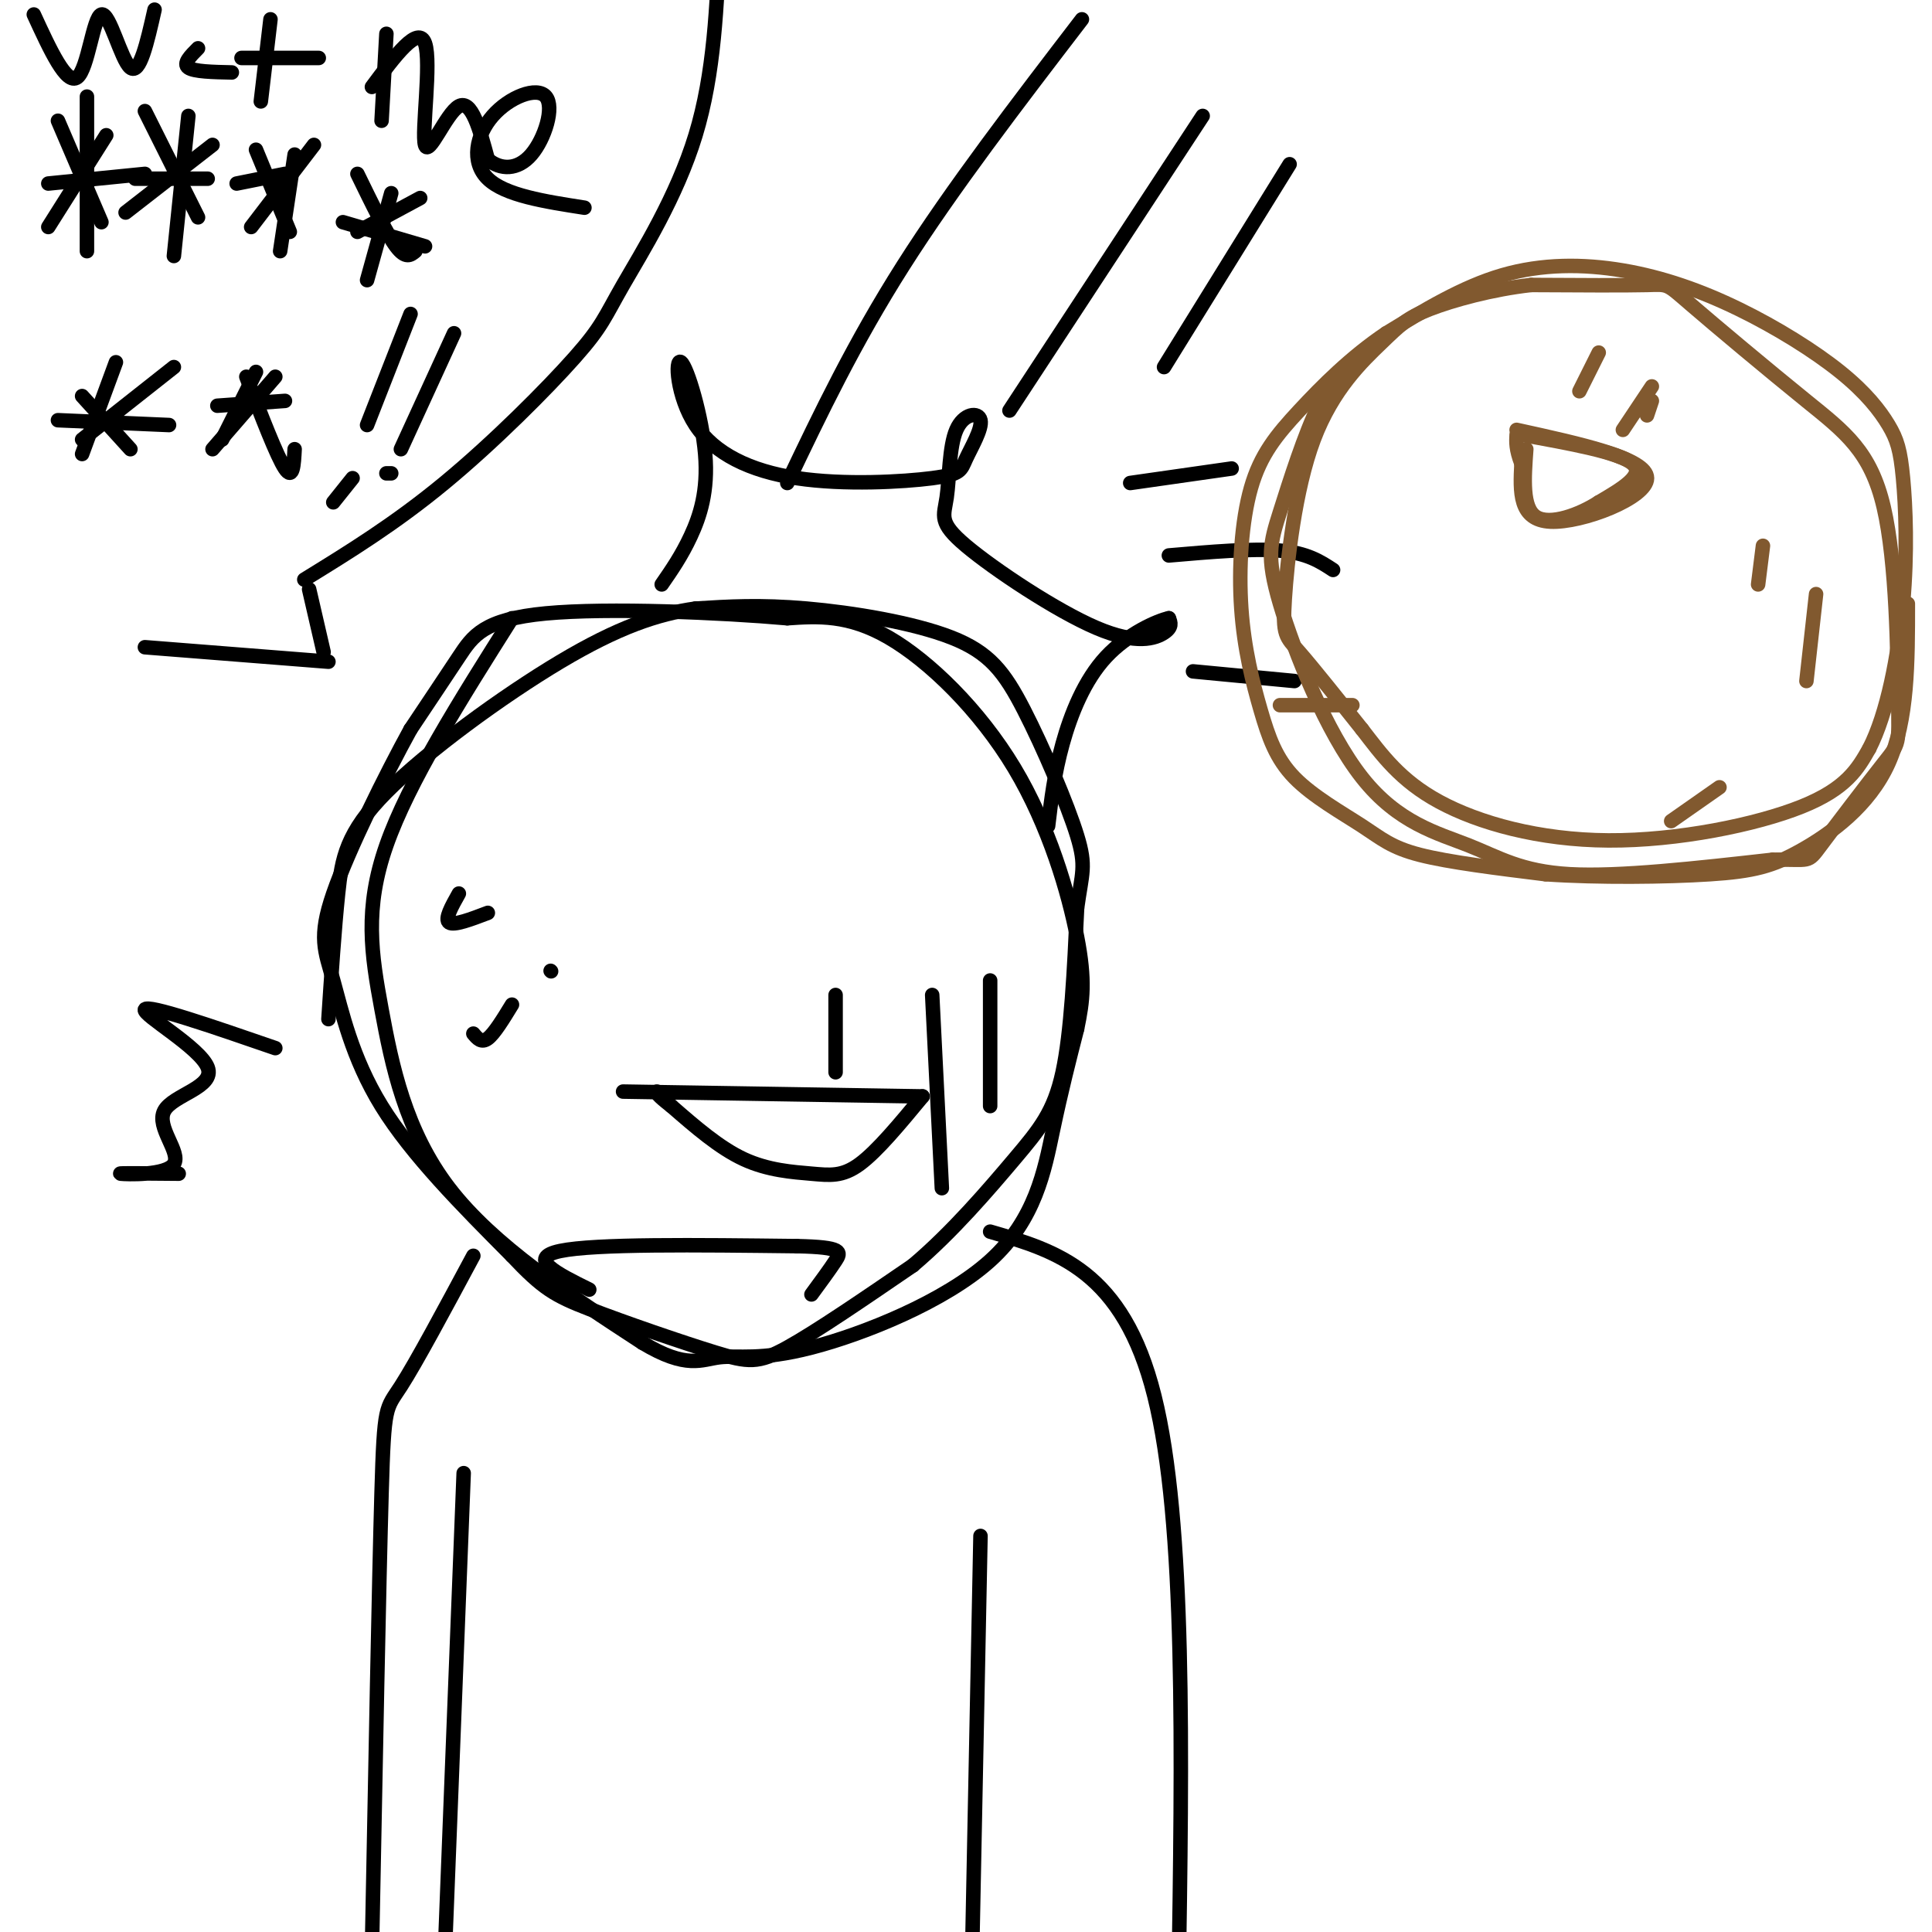 <svg viewBox='0 0 400 400' version='1.1' xmlns='http://www.w3.org/2000/svg' xmlns:xlink='http://www.w3.org/1999/xlink'><g fill='none' stroke='rgb(0,0,0)' stroke-width='3' stroke-linecap='round' stroke-linejoin='round'><path d='M106,128c-10.696,16.929 -21.393,33.857 -26,47c-4.607,13.143 -3.125,22.500 -1,34c2.125,11.500 4.893,25.143 14,37c9.107,11.857 24.554,21.929 40,32'/><path d='M133,278c9.209,5.556 12.230,3.447 16,3c3.770,-0.447 8.289,0.767 19,-2c10.711,-2.767 27.615,-9.514 37,-18c9.385,-8.486 11.253,-18.710 13,-27c1.747,-8.290 3.374,-14.645 5,-21'/><path d='M223,213c1.214,-5.848 1.748,-9.970 0,-19c-1.748,-9.030 -5.778,-22.970 -13,-35c-7.222,-12.030 -17.635,-22.152 -26,-27c-8.365,-4.848 -14.683,-4.424 -21,-4'/><path d='M163,128c-13.607,-1.202 -37.125,-2.208 -50,-1c-12.875,1.208 -15.107,4.631 -18,9c-2.893,4.369 -6.446,9.685 -10,15'/><path d='M85,151c-5.097,9.246 -12.841,24.860 -16,34c-3.159,9.140 -1.735,11.807 0,18c1.735,6.193 3.781,15.912 10,26c6.219,10.088 16.609,20.544 27,31'/><path d='M106,260c6.381,6.780 8.834,8.230 16,11c7.166,2.770 19.045,6.861 26,9c6.955,2.139 8.987,2.325 15,-1c6.013,-3.325 16.006,-10.163 26,-17'/><path d='M189,262c8.214,-6.940 15.750,-15.792 21,-22c5.250,-6.208 8.214,-9.774 10,-18c1.786,-8.226 2.393,-21.113 3,-34'/><path d='M223,188c0.997,-7.297 1.988,-8.541 0,-15c-1.988,-6.459 -6.956,-18.133 -11,-26c-4.044,-7.867 -7.166,-11.926 -15,-15c-7.834,-3.074 -20.381,-5.164 -30,-6c-9.619,-0.836 -16.309,-0.418 -23,0'/><path d='M144,126c-7.871,1.107 -16.048,3.874 -28,11c-11.952,7.126 -27.679,18.611 -36,27c-8.321,8.389 -9.234,13.683 -10,21c-0.766,7.317 -1.383,16.659 -2,26'/><path d='M129,226c0.000,0.000 62.000,1.000 62,1'/><path d='M191,227c-4.690,5.667 -9.381,11.333 -13,14c-3.619,2.667 -6.167,2.333 -10,2c-3.833,-0.333 -8.952,-0.667 -14,-3c-5.048,-2.333 -10.024,-6.667 -15,-11'/><path d='M139,229c-3.000,-2.333 -3.000,-2.667 -3,-3'/><path d='M122,267c-6.583,-3.250 -13.167,-6.500 -6,-8c7.167,-1.500 28.083,-1.250 49,-1'/><path d='M165,258c9.622,0.200 9.178,1.200 8,3c-1.178,1.800 -3.089,4.400 -5,7'/><path d='M193,206c0.000,0.000 2.000,40.000 2,40'/><path d='M205,203c0.000,0.000 0.000,26.000 0,26'/><path d='M173,206c0.000,0.000 0.000,16.000 0,16'/><path d='M95,185c-1.500,2.667 -3.000,5.333 -2,6c1.000,0.667 4.500,-0.667 8,-2'/><path d='M98,214c0.833,1.000 1.667,2.000 3,1c1.333,-1.000 3.167,-4.000 5,-7'/><path d='M114,201c0.000,0.000 0.100,0.100 0.1,0.1'/><path d='M57,217c-13.202,-4.552 -26.403,-9.104 -27,-8c-0.597,1.104 11.412,7.865 13,12c1.588,4.135 -7.244,5.644 -9,9c-1.756,3.356 3.566,8.557 2,11c-1.566,2.443 -10.019,2.126 -11,2c-0.981,-0.126 5.509,-0.063 12,0'/><path d='M205,255c13.750,4.000 27.500,8.000 34,34c6.500,26.000 5.750,74.000 5,122'/><path d='M203,318c0.000,0.000 -2.000,100.000 -2,100'/><path d='M98,260c-5.933,11.067 -11.867,22.133 -15,27c-3.133,4.867 -3.467,3.533 -4,22c-0.533,18.467 -1.267,56.733 -2,95'/><path d='M96,305c0.000,0.000 -4.000,102.000 -4,102'/><path d='M67,135c0.000,0.000 -3.000,-13.000 -3,-13'/><path d='M68,137c0.000,0.000 -38.000,-3.000 -38,-3'/><path d='M63,120c9.391,-5.781 18.781,-11.563 29,-20c10.219,-8.437 21.265,-19.530 27,-26c5.735,-6.470 6.159,-8.319 10,-15c3.841,-6.681 11.097,-18.195 15,-31c3.903,-12.805 4.451,-26.903 5,-41'/><path d='M22,28c0.000,0.000 -12.000,19.000 -12,19'/><path d='M12,25c0.000,0.000 9.000,21.000 9,21'/><path d='M18,20c0.000,0.000 0.000,32.000 0,32'/><path d='M10,38c0.000,0.000 20.000,-2.000 20,-2'/><path d='M44,30c0.000,0.000 -18.000,14.000 -18,14'/><path d='M30,23c0.000,0.000 11.000,22.000 11,22'/><path d='M39,24c0.000,0.000 -3.000,29.000 -3,29'/><path d='M28,37c0.000,0.000 15.000,0.000 15,0'/><path d='M65,30c0.000,0.000 -13.000,17.000 -13,17'/><path d='M53,31c0.000,0.000 7.000,17.000 7,17'/><path d='M61,32c0.000,0.000 -3.000,20.000 -3,20'/><path d='M49,38c0.000,0.000 10.000,-2.000 10,-2'/><path d='M7,3c3.387,7.363 6.774,14.726 9,13c2.226,-1.726 3.292,-12.542 5,-13c1.708,-0.458 4.060,9.440 6,11c1.940,1.560 3.470,-5.220 5,-12'/><path d='M41,10c-1.583,1.583 -3.167,3.167 -2,4c1.167,0.833 5.083,0.917 9,1'/><path d='M56,4c0.000,0.000 -2.000,17.000 -2,17'/><path d='M50,12c0.000,0.000 16.000,0.000 16,0'/><path d='M80,7c0.000,0.000 -1.000,18.000 -1,18'/><path d='M77,18c4.821,-6.482 9.643,-12.964 11,-9c1.357,3.964 -0.750,18.375 0,21c0.750,2.625 4.357,-6.536 7,-8c2.643,-1.464 4.321,4.768 6,11'/><path d='M101,33c2.627,2.218 6.196,2.263 9,-1c2.804,-3.263 4.844,-9.833 3,-12c-1.844,-2.167 -7.574,0.071 -11,4c-3.426,3.929 -4.550,9.551 -1,13c3.550,3.449 11.775,4.724 20,6'/><path d='M87,41c0.000,0.000 -13.000,7.000 -13,7'/><path d='M74,36c3.000,6.167 6.000,12.333 8,15c2.000,2.667 3.000,1.833 4,1'/><path d='M81,40c0.000,0.000 -5.000,18.000 -5,18'/><path d='M71,46c0.000,0.000 17.000,5.000 17,5'/><path d='M36,76c0.000,0.000 -19.000,15.000 -19,15'/><path d='M17,82c0.000,0.000 10.000,11.000 10,11'/><path d='M24,75c0.000,0.000 -7.000,19.000 -7,19'/><path d='M12,87c0.000,0.000 23.000,1.000 23,1'/><path d='M57,78c0.000,0.000 -13.000,15.000 -13,15'/><path d='M51,78c3.167,8.250 6.333,16.500 8,19c1.667,2.500 1.833,-0.750 2,-4'/><path d='M53,77c0.000,0.000 -7.000,14.000 -7,14'/><path d='M45,84c0.000,0.000 14.000,-1.000 14,-1'/><path d='M85,65c0.000,0.000 -9.000,23.000 -9,23'/><path d='M69,104c0.000,0.000 4.000,-5.000 4,-5'/><path d='M94,69c0.000,0.000 -11.000,24.000 -11,24'/><path d='M81,98c0.000,0.000 -1.000,0.000 -1,0'/><path d='M224,4c-13.417,17.500 -26.833,35.000 -37,51c-10.167,16.000 -17.083,30.500 -24,45'/><path d='M249,24c0.000,0.000 -40.000,61.000 -40,61'/><path d='M267,34c0.000,0.000 -26.000,42.000 -26,42'/><path d='M137,121c2.050,-2.960 4.101,-5.920 6,-10c1.899,-4.080 3.647,-9.281 3,-17c-0.647,-7.719 -3.691,-17.956 -5,-19c-1.309,-1.044 -0.885,7.107 3,13c3.885,5.893 11.230,9.529 21,11c9.770,1.471 21.965,0.777 28,0c6.035,-0.777 5.910,-1.638 7,-4c1.090,-2.362 3.396,-6.224 3,-8c-0.396,-1.776 -3.492,-1.466 -5,2c-1.508,3.466 -1.426,10.086 -2,14c-0.574,3.914 -1.803,5.121 4,10c5.803,4.879 18.639,13.429 27,17c8.361,3.571 12.246,2.163 14,1c1.754,-1.163 1.377,-2.082 1,-3'/><path d='M242,128c-2.286,0.476 -8.500,3.167 -13,8c-4.500,4.833 -7.286,11.810 -9,18c-1.714,6.190 -2.357,11.595 -3,17'/><path d='M234,100c0.000,0.000 21.000,-3.000 21,-3'/><path d='M242,115c8.667,-0.750 17.333,-1.500 23,-1c5.667,0.500 8.333,2.250 11,4'/><path d='M247,139c0.000,0.000 21.000,2.000 21,2'/></g>
<g fill='none' stroke='rgb(129,89,47)' stroke-width='3' stroke-linecap='round' stroke-linejoin='round'><path d='M281,75c-2.573,1.623 -5.146,3.246 -8,9c-2.854,5.754 -5.991,15.640 -8,22c-2.009,6.360 -2.892,9.196 0,19c2.892,9.804 9.559,26.576 17,36c7.441,9.424 15.657,11.499 22,14c6.343,2.501 10.812,5.429 21,6c10.188,0.571 26.094,-1.214 42,-3'/><path d='M367,178c8.024,-0.169 7.083,0.909 10,-3c2.917,-3.909 9.691,-12.806 13,-17c3.309,-4.194 3.152,-3.684 3,-13c-0.152,-9.316 -0.300,-28.458 -3,-40c-2.700,-11.542 -7.950,-15.486 -16,-22c-8.050,-6.514 -18.898,-15.600 -24,-20c-5.102,-4.400 -4.458,-4.114 -9,-4c-4.542,0.114 -14.271,0.057 -24,0'/><path d='M317,59c-8.063,0.898 -16.222,3.144 -21,5c-4.778,1.856 -6.175,3.323 -10,7c-3.825,3.677 -10.077,9.563 -14,20c-3.923,10.437 -5.518,25.425 -6,33c-0.482,7.575 0.148,7.736 3,11c2.852,3.264 7.926,9.632 13,16'/><path d='M282,151c4.107,5.314 7.874,10.600 16,15c8.126,4.400 20.611,7.915 35,8c14.389,0.085 30.683,-3.262 40,-7c9.317,-3.738 11.659,-7.869 14,-12'/><path d='M387,155c3.727,-7.217 6.046,-19.260 7,-30c0.954,-10.740 0.544,-20.177 0,-26c-0.544,-5.823 -1.221,-8.031 -3,-11c-1.779,-2.969 -4.659,-6.699 -10,-11c-5.341,-4.301 -13.143,-9.173 -21,-13c-7.857,-3.827 -15.769,-6.607 -24,-8c-8.231,-1.393 -16.780,-1.398 -25,1c-8.220,2.398 -16.110,7.199 -24,12'/><path d='M287,69c-7.228,4.838 -13.300,10.933 -18,16c-4.700,5.067 -8.030,9.106 -10,16c-1.970,6.894 -2.580,16.644 -2,25c0.580,8.356 2.352,15.319 4,21c1.648,5.681 3.174,10.079 7,14c3.826,3.921 9.953,7.363 14,10c4.047,2.637 6.013,4.468 12,6c5.987,1.532 15.993,2.766 26,4'/><path d='M320,181c10.845,0.740 24.959,0.590 34,0c9.041,-0.590 13.011,-1.620 19,-5c5.989,-3.380 13.997,-9.108 18,-18c4.003,-8.892 4.002,-20.946 4,-33'/><path d='M331,73c0.000,0.000 -4.000,8.000 -4,8'/><path d='M342,83c0.000,0.000 -1.000,3.000 -1,3'/><path d='M314,89c13.489,2.956 26.978,5.911 27,10c0.022,4.089 -13.422,9.311 -20,9c-6.578,-0.311 -6.289,-6.156 -6,-12'/><path d='M315,96c-1.167,-3.000 -1.083,-4.500 -1,-6'/><path d='M342,80c0.000,0.000 -6.000,9.000 -6,9'/><path d='M315,90c10.167,1.833 20.333,3.667 23,6c2.667,2.333 -2.167,5.167 -7,8'/><path d='M331,104c-3.889,2.533 -10.111,4.867 -13,3c-2.889,-1.867 -2.444,-7.933 -2,-14'/><path d='M365,113c0.000,0.000 -1.000,8.000 -1,8'/><path d='M376,123c0.000,0.000 -2.000,18.000 -2,18'/><path d='M356,163c0.000,0.000 -10.000,7.000 -10,7'/><path d='M280,146c0.000,0.000 -15.000,0.000 -15,0'/></g>
</svg>